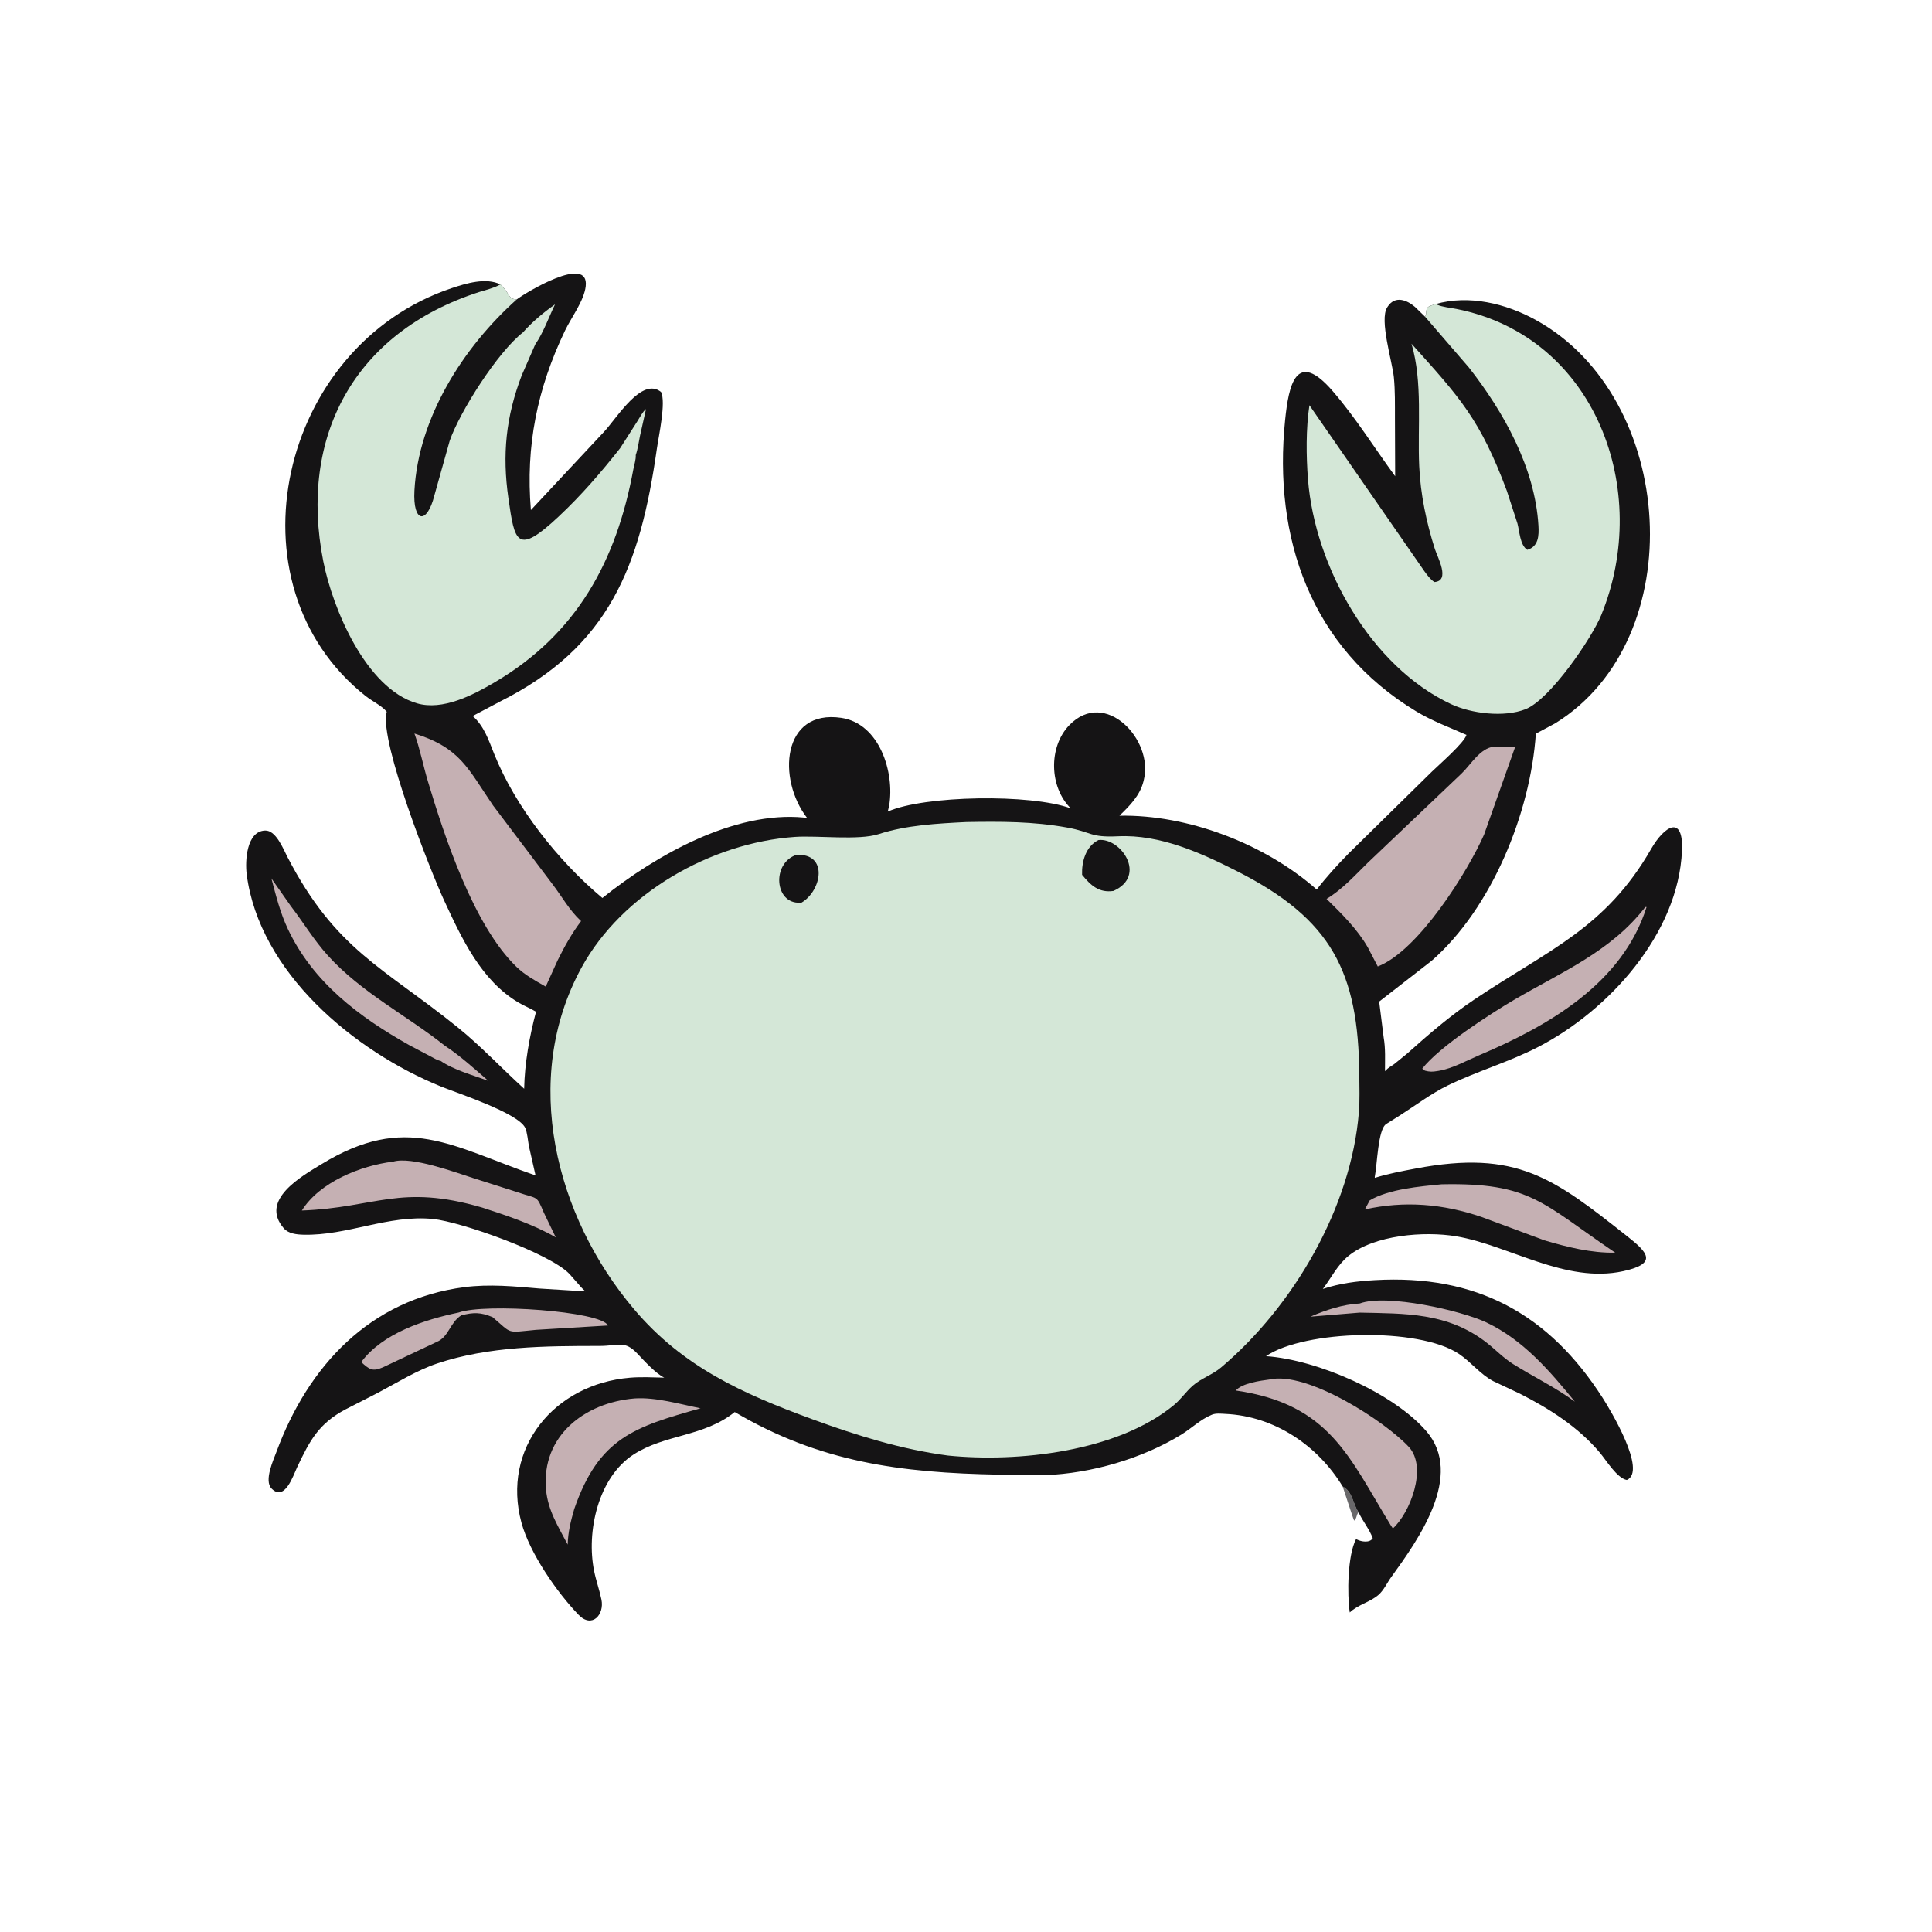 <svg version="1.1" xmlns="http://www.w3.org/2000/svg" style="display: block;" viewBox="0 0 2048 2048" width="640" height="640">
<path transform="translate(0,0)" fill="rgb(105,104,106)" d="M 1423.31 1575.75 C 1433.7 1580.86 1434.08 1594.07 1440.14 1603.1 C 1437.57 1605.95 1438.52 1609.31 1435.5 1611.95 C 1434.64 1610.89 1424.86 1580 1423.31 1575.75 z"/>
<path transform="translate(0,0)" fill="rgb(21,20,21)" d="M 547.748 317.414 C 556.349 310.764 624.847 268.953 620.865 303.504 C 619.088 318.924 605.763 336.203 598.988 350.333 C 569.41 412.013 557.074 472.846 562.767 540.645 L 640.109 457.927 C 653.989 443.126 680.147 399.135 700.723 415.5 C 706.17 426.297 698.213 462.23 696.325 475.5 C 678.543 600.513 645.784 685.585 530.12 743.638 L 501.072 759.007 C 513.193 769.752 517.99 784.583 523.832 799.176 C 546.36 855.455 591.709 912.811 638.546 951.897 C 695.351 906.421 778.267 859.523 852.213 866.657 L 855.611 867.123 C 823.703 826.012 828.797 751.554 891.832 760.959 C 932.414 767.014 948.469 818.83 942.567 853.877 L 941.07 860.31 C 979.777 843.126 1092.57 841.309 1135.1 856.922 C 1112.29 834.611 1111.15 791.788 1133.57 768.646 C 1171.58 729.401 1223.1 784.281 1212.5 826.688 L 1212.12 828.279 C 1208.38 843.35 1197.45 854.259 1186.65 864.689 C 1259.35 863.364 1340.77 894.455 1395.78 942.951 C 1406.02 929.671 1417.66 916.901 1429.4 904.921 L 1517.76 818.084 C 1524.7 811.224 1551.96 787.672 1554.52 779.032 C 1536.39 770.99 1518.34 764.413 1501.25 754.093 C 1389.29 686.497 1349.47 569.965 1362.29 445.2 C 1366.02 408.904 1373.7 369.42 1412.73 414.591 C 1437.09 442.786 1456.9 474.81 1478.94 504.826 L 1478.71 443.027 C 1478.66 428.613 1478.97 414.14 1477.54 399.784 C 1475.91 383.426 1461.97 339.015 1470.5 325.854 L 1471.22 324.727 C 1478.99 313.272 1491.18 317.831 1499.92 325.324 L 1510.55 335.652 C 1513.3 331.89 1509.84 327.127 1515.84 324.287 L 1521.86 322.319 C 1557.12 312.205 1596.36 321.778 1627.81 339.083 C 1777.48 421.43 1793.25 677.181 1648.69 766.699 L 1628.05 777.74 C 1622.38 862.075 1580.96 963.103 1517.66 1018.43 L 1461.98 1061.72 L 1466.76 1099.82 C 1468.83 1111.33 1468.13 1123.83 1468.14 1135.52 L 1468.92 1134.67 C 1471.89 1131.5 1474.61 1130.4 1477.96 1127.94 L 1491.78 1116.7 C 1514.78 1096.12 1537.27 1076.7 1562.99 1059.43 C 1640.92 1007.09 1701.74 984.435 1750.24 899.951 C 1764.36 875.365 1784.65 863.116 1782.96 901.84 C 1779.1 989.859 1705.35 1071.21 1630.5 1109.84 C 1599.52 1125.83 1565.97 1135.41 1534.76 1150.59 C 1517.06 1159.2 1500.42 1171.9 1483.77 1182.48 L 1469.48 1191.48 C 1460.61 1197.01 1459.93 1234.81 1457.27 1247.89 L 1457.53 1248.54 C 1471.67 1244.11 1486.29 1241.42 1500.83 1238.67 C 1607.85 1218.4 1646.96 1248.93 1724.92 1310.51 C 1746.03 1327.19 1758.13 1339.25 1720.85 1347.46 C 1659.42 1360.99 1599.42 1319.85 1543.44 1310.51 C 1510.03 1304.93 1456.77 1308.94 1429.24 1331.5 C 1417.72 1340.93 1411.16 1354.65 1402.3 1366.33 C 1420.41 1360.33 1438.55 1358.09 1457.5 1357 C 1564.62 1350.85 1641.75 1392.43 1699.08 1482.16 C 1706.86 1494.33 1746.22 1559.56 1724.5 1568.86 C 1713.98 1566.82 1702.91 1548.26 1695.99 1540 C 1673.33 1512.95 1642.39 1493.21 1611.2 1477.41 L 1582.95 1464.11 C 1569.1 1456.83 1559.48 1443.89 1546.49 1435.18 C 1503.92 1406.63 1382.89 1409.73 1342.01 1437.59 C 1397 1441.49 1477.06 1476.78 1511.91 1517.03 C 1552.54 1563.96 1503.05 1632.68 1474.62 1671.98 C 1470.22 1678.06 1466.81 1685.91 1461.09 1690.77 C 1451.92 1698.55 1439.77 1700.85 1430.82 1709.27 C 1427.92 1689.99 1428.48 1648.56 1437.5 1631.45 L 1438.48 1631.97 C 1443.07 1634.3 1452.15 1635.86 1455.19 1630.5 C 1451.44 1620.7 1444.61 1612.58 1440.14 1603.1 C 1434.08 1594.07 1433.7 1580.86 1423.31 1575.75 C 1396.77 1532.07 1350.73 1501.15 1299 1498.81 C 1294.53 1498.61 1289.28 1497.9 1285.03 1499.52 L 1284 1499.96 C 1272.66 1504.64 1262.62 1514.39 1252.12 1520.83 C 1210.65 1546.28 1156.76 1561.88 1108 1563.7 L 1059 1563.18 C 954.316 1561.27 869.009 1550.01 778.84 1496.83 C 746.091 1523.17 705.08 1520.2 671.593 1541.84 C 634.105 1566.07 621.3 1623.53 629.8 1665.41 C 631.877 1675.64 635.482 1685.53 637.557 1695.72 C 640.804 1711.67 627.504 1726.49 613.299 1711.76 C 590.187 1687.79 561.467 1646.28 552.744 1614.03 C 531.479 1535.4 587.297 1467.15 667.825 1460.44 C 679.759 1459.45 692.178 1460.1 704.147 1460.39 C 695.195 1456.11 682.711 1442.41 675.89 1435.17 C 661.961 1420.37 656.294 1426.78 635.174 1426.78 C 578.347 1426.78 518.064 1427.05 463.469 1445.35 C 441.779 1452.62 421.05 1465.64 400.819 1476.34 L 366.46 1493.91 C 338.052 1508.95 328.587 1526.55 315.003 1555.29 C 310.814 1564.15 301.812 1592.19 287.827 1577.85 C 279.67 1569.48 289.861 1547.67 293.096 1538.91 C 326.663 1448.05 392.062 1377.44 492.247 1364.45 C 518.869 1361 545.402 1363.61 571.951 1365.91 L 620.552 1368.93 C 618.404 1366.9 616.165 1364.93 614.353 1362.59 L 603.5 1350.3 C 582.397 1328.4 488.726 1295.13 458.957 1292.17 C 411.603 1287.47 367.918 1310.09 321.5 1308.84 C 314.35 1308.65 305.728 1307.74 300.778 1301.99 C 274.986 1272.03 319.428 1247.1 340.698 1234.12 C 430.534 1179.26 478.447 1215 567.702 1246.03 L 560.671 1215.04 C 559.724 1210.08 558.877 1199.71 556.614 1195.31 C 548.519 1179.57 484.596 1158.69 468.029 1151.98 C 375.227 1114.4 274.897 1030.68 261.504 926.816 C 259.723 913.011 261.194 881.112 281.007 880.402 C 292.561 879.988 300.239 899.846 304.766 908.581 C 355.785 1007.02 406.316 1025.44 485.062 1088.92 C 510.022 1109.04 531.877 1132.62 555.619 1154.12 C 556.169 1126.81 561.227 1098.82 568.206 1072.49 C 562.457 1068.95 555.969 1066.46 550.09 1063.01 C 510.002 1039.53 489.425 994.709 470.658 954.241 C 457.05 924.898 402.436 787.149 409.741 755.389 L 409.978 754.5 C 404.796 748.135 394.196 743.086 387.5 737.768 C 238.001 619.018 296.263 366.61 478.76 305.482 C 494.058 300.358 515.187 293.965 530.355 301.47 C 541.327 311.653 537.909 316.815 547.748 317.414 z"/>
<path transform="translate(0,0)" fill="rgb(197,176,179)" d="M 1441.37 1381.75 C 1470.05 1371.24 1549.24 1389.32 1575.63 1401.85 C 1614.63 1420.36 1642.66 1453.07 1669.41 1485.84 C 1648.34 1470.34 1625.79 1459.7 1603.89 1445.94 C 1593.6 1439.48 1585.29 1430.6 1575.74 1423.18 C 1534.44 1391.11 1489.4 1392.51 1441.21 1391.43 L 1389.14 1395.73 C 1405.38 1388.65 1423.58 1382.66 1441.37 1381.75 z"/>
<path transform="translate(0,0)" fill="rgb(197,176,179)" d="M 486.131 1391.35 C 513.78 1381.21 637.512 1389.93 644.466 1405.09 L 568.258 1409.69 C 535.935 1412.71 543.671 1414.49 522.128 1396.21 C 509.434 1390.94 502.021 1391 488.965 1394.34 C 477.03 1401.8 475.8 1416.94 463.434 1422.28 L 405.774 1449.5 C 394.667 1454.25 391.658 1451.68 382.896 1443.91 C 405.612 1413.11 450.669 1398.72 486.131 1391.35 z"/>
<path transform="translate(0,0)" fill="rgb(197,176,179)" d="M 305.25 984.988 C 297.024 967.655 292.598 949.586 287.696 931.153 L 308.489 960.793 L 309.133 961.627 C 322.291 978.914 332.876 996.716 347.626 1013.01 C 383.106 1052.2 430.843 1076.13 471.785 1108.68 C 488.285 1119.48 502.79 1132.91 517.678 1145.75 C 501.514 1139.77 481.076 1134.3 466.874 1124.45 L 466.111 1124.43 C 463.171 1123.72 459.425 1121.3 456.671 1119.94 L 434.072 1108.02 C 380.841 1078.16 331.94 1041.44 305.25 984.988 z"/>
<path transform="translate(0,0)" fill="rgb(197,176,179)" d="M 1528.24 1255.41 C 1622.81 1253.43 1634.59 1275.44 1712.21 1327.89 C 1686.75 1328.36 1661.48 1322 1637.22 1314.84 L 1570.58 1290.08 C 1529.31 1276.02 1489.07 1272.73 1446.79 1282.03 L 1452.02 1272.4 C 1472.42 1260.42 1505.08 1257.66 1528.24 1255.41 z"/>
<path transform="translate(0,0)" fill="rgb(197,176,179)" d="M 672.609 1482.42 C 695.235 1480.89 720.511 1488.44 742.596 1492.85 C 672.892 1512.6 634.955 1523.74 608.673 1599.75 C 604.966 1612.8 602.153 1623.65 601.777 1637.34 C 591.682 1617.92 580.766 1601.24 578.786 1578.81 C 573.788 1522.17 619.743 1486.86 672.609 1482.42 z"/>
<path transform="translate(0,0)" fill="rgb(197,176,179)" d="M 1744.07 961.5 L 1745.42 961.509 C 1719.99 1042.47 1641.22 1087.53 1568.23 1118.47 C 1554.59 1124.25 1539.76 1132.65 1525.22 1135.09 L 1523.5 1135.36 C 1518.49 1136.24 1515.48 1136.24 1510.5 1134.94 L 1507.63 1132.83 C 1525.64 1109.57 1580.03 1074.47 1605.73 1059.43 C 1655.29 1030.43 1707.92 1008.47 1744.07 961.5 z"/>
<path transform="translate(0,0)" fill="rgb(197,176,179)" d="M 416.723 1231.4 C 436.421 1225.57 482.107 1242.6 501.457 1248.76 L 549 1263.94 C 570.833 1271.44 568.409 1266.48 576.49 1285.5 L 589.131 1311.66 C 565.688 1298.03 536.988 1288.47 511.252 1280.11 C 423.99 1254.6 398.428 1280.3 319.989 1283.19 C 338.649 1253.22 382.294 1235.5 416.723 1231.4 z"/>
<path transform="translate(0,0)" fill="rgb(197,176,179)" d="M 1345.52 1462.38 C 1385.34 1453.04 1467.68 1506.23 1493.3 1533.67 C 1513.68 1555.5 1494.55 1603.99 1476.5 1620.24 L 1474.09 1616.54 C 1429.87 1544.4 1409.58 1488.46 1309.99 1474 C 1316.72 1466.22 1336.14 1463.59 1345.52 1462.38 z"/>
<path transform="translate(0,0)" fill="rgb(197,176,179)" d="M 439.327 777.564 C 487.8 792.649 495.867 814.474 522.559 853.694 L 585.447 936.986 C 595.692 950.359 603.467 964.912 615.957 976.405 C 606.032 989.588 598.299 1003.45 591.013 1018.21 L 578.47 1045.83 C 567.393 1039.57 556.585 1033.71 547.358 1024.8 C 501.957 980.953 470.995 886.357 453.568 828.179 C 448.557 811.454 445.24 793.945 439.327 777.564 z"/>
<path transform="translate(0,0)" fill="rgb(197,176,179)" d="M 1583.8 791.417 L 1605.97 792.19 L 1573.19 884.674 C 1556.09 923.512 1503.71 1007.89 1460.49 1024.51 L 1450.03 1004.43 C 1439.02 985.117 1422.02 968.33 1406.21 952.892 C 1422.77 942.934 1436.32 927.882 1450.04 914.439 L 1549.31 819.974 C 1559.44 810.249 1568.79 793.14 1583.8 791.417 z"/>
<path transform="translate(0,0)" fill="rgb(212,231,215)" d="M 530.355 301.47 C 541.327 311.653 537.909 316.815 547.748 317.414 C 490.867 368.19 443.585 442.849 439.329 519.949 C 437.423 554.492 452.651 556.258 460.418 525.317 L 476.727 467.163 C 487.425 436.524 527.346 373.376 554.424 352.296 C 564.119 341.201 576.292 331.155 588.329 322.661 C 581.716 336.337 575.952 352.75 567.367 365.112 L 553.014 398 C 536.274 441.867 532.241 481.828 538.949 528.33 C 545.593 574.39 547.584 589.373 592.144 547.593 C 616.475 524.779 636.86 501.061 657.363 475.134 L 675.698 446.427 C 678.177 442.631 681.282 436.319 684.786 433.627 L 678.478 461.727 C 677.061 468.476 676.143 475.912 673.901 482.418 C 674.267 486.861 672.147 493.214 671.324 497.681 C 653.535 594.206 611.749 672.07 523.947 723.519 C 501.241 736.824 469.331 753.536 441.988 745.545 C 387.75 729.696 352.562 644.86 342.698 595 C 316.592 463.048 375.317 352.389 507.756 309.622 C 514.865 307.326 523.18 305.573 529.657 301.888 L 530.355 301.47 z"/>
<path transform="translate(0,0)" fill="rgb(212,231,215)" d="M 1510.55 335.652 C 1513.3 331.89 1509.84 327.127 1515.84 324.287 L 1521.86 322.319 L 1523.39 323.003 C 1529.43 325.589 1537.32 326.205 1543.84 327.494 C 1691.67 356.716 1751.43 520.201 1697.33 652.112 C 1687.38 676.394 1643.12 741.618 1617 751.834 C 1594.37 760.686 1559.84 756.532 1538.22 746.427 C 1453.33 706.763 1393.85 600.947 1386.54 508.352 C 1384.58 483.568 1384.31 454.084 1388.05 429.57 L 1509.9 605.5 C 1513.04 609.735 1516.06 614.037 1520.5 616.99 C 1537.83 615.847 1523.74 590.53 1521.03 582 C 1512.02 553.688 1505.77 523.854 1504.42 494.086 C 1502.52 451.949 1508.3 405.388 1496.27 364.395 C 1547.84 421.768 1568.85 444.302 1597.32 520.296 L 1608.55 554.906 C 1610.72 562.873 1611.27 578.117 1619 582.824 C 1630.94 579.388 1631.44 567.7 1630.8 557.074 C 1627.14 495.852 1594.06 436.767 1557.06 389.543 L 1510.55 335.652 z"/>
<path transform="translate(0,0)" fill="rgb(212,231,215)" d="M 1024.44 871.401 C 1060.8 870.773 1095.26 870.719 1131.14 877.225 C 1157.59 882.019 1155.01 887.938 1185.09 886.501 C 1229.64 884.373 1272.9 903.977 1311.68 923.694 C 1411.41 974.392 1440.08 1030 1440.93 1139.76 C 1441.03 1152.74 1441.51 1166.08 1440.47 1179 C 1432.36 1279.8 1371.23 1384.64 1294.42 1449.56 C 1285.15 1457.39 1273.19 1461.17 1264.43 1468.85 C 1257.32 1475.08 1251.98 1483.12 1244.7 1489.18 C 1184.73 1539.06 1078.78 1550.43 1004.91 1542.96 C 955.457 1536.45 907.589 1521.49 860.913 1504.39 C 786.585 1477.16 723.796 1448.86 672.163 1387.9 C 588.722 1289.4 551.811 1144.11 616.316 1025.88 C 659.353 947.001 753.63 893.362 842.595 887.175 C 866.654 885.502 910.156 891.107 931.414 884.209 C 960.967 874.619 993.619 872.957 1024.44 871.401 z"/>
<path transform="translate(0,0)" fill="rgb(21,20,21)" d="M 844.243 906.149 C 878.455 904.534 871.073 944.185 849.658 956.815 L 848.289 956.879 C 821.199 958.56 817.596 915.182 844.243 906.149 z"/>
<path transform="translate(0,0)" fill="rgb(21,20,21)" d="M 1164.38 890.5 C 1187.97 887.67 1216.29 928.433 1180.29 944.434 C 1165.1 946.633 1156.4 938.793 1147.06 927.358 C 1146.55 913.471 1150.86 897.282 1164.38 890.5 z"/>
</svg>